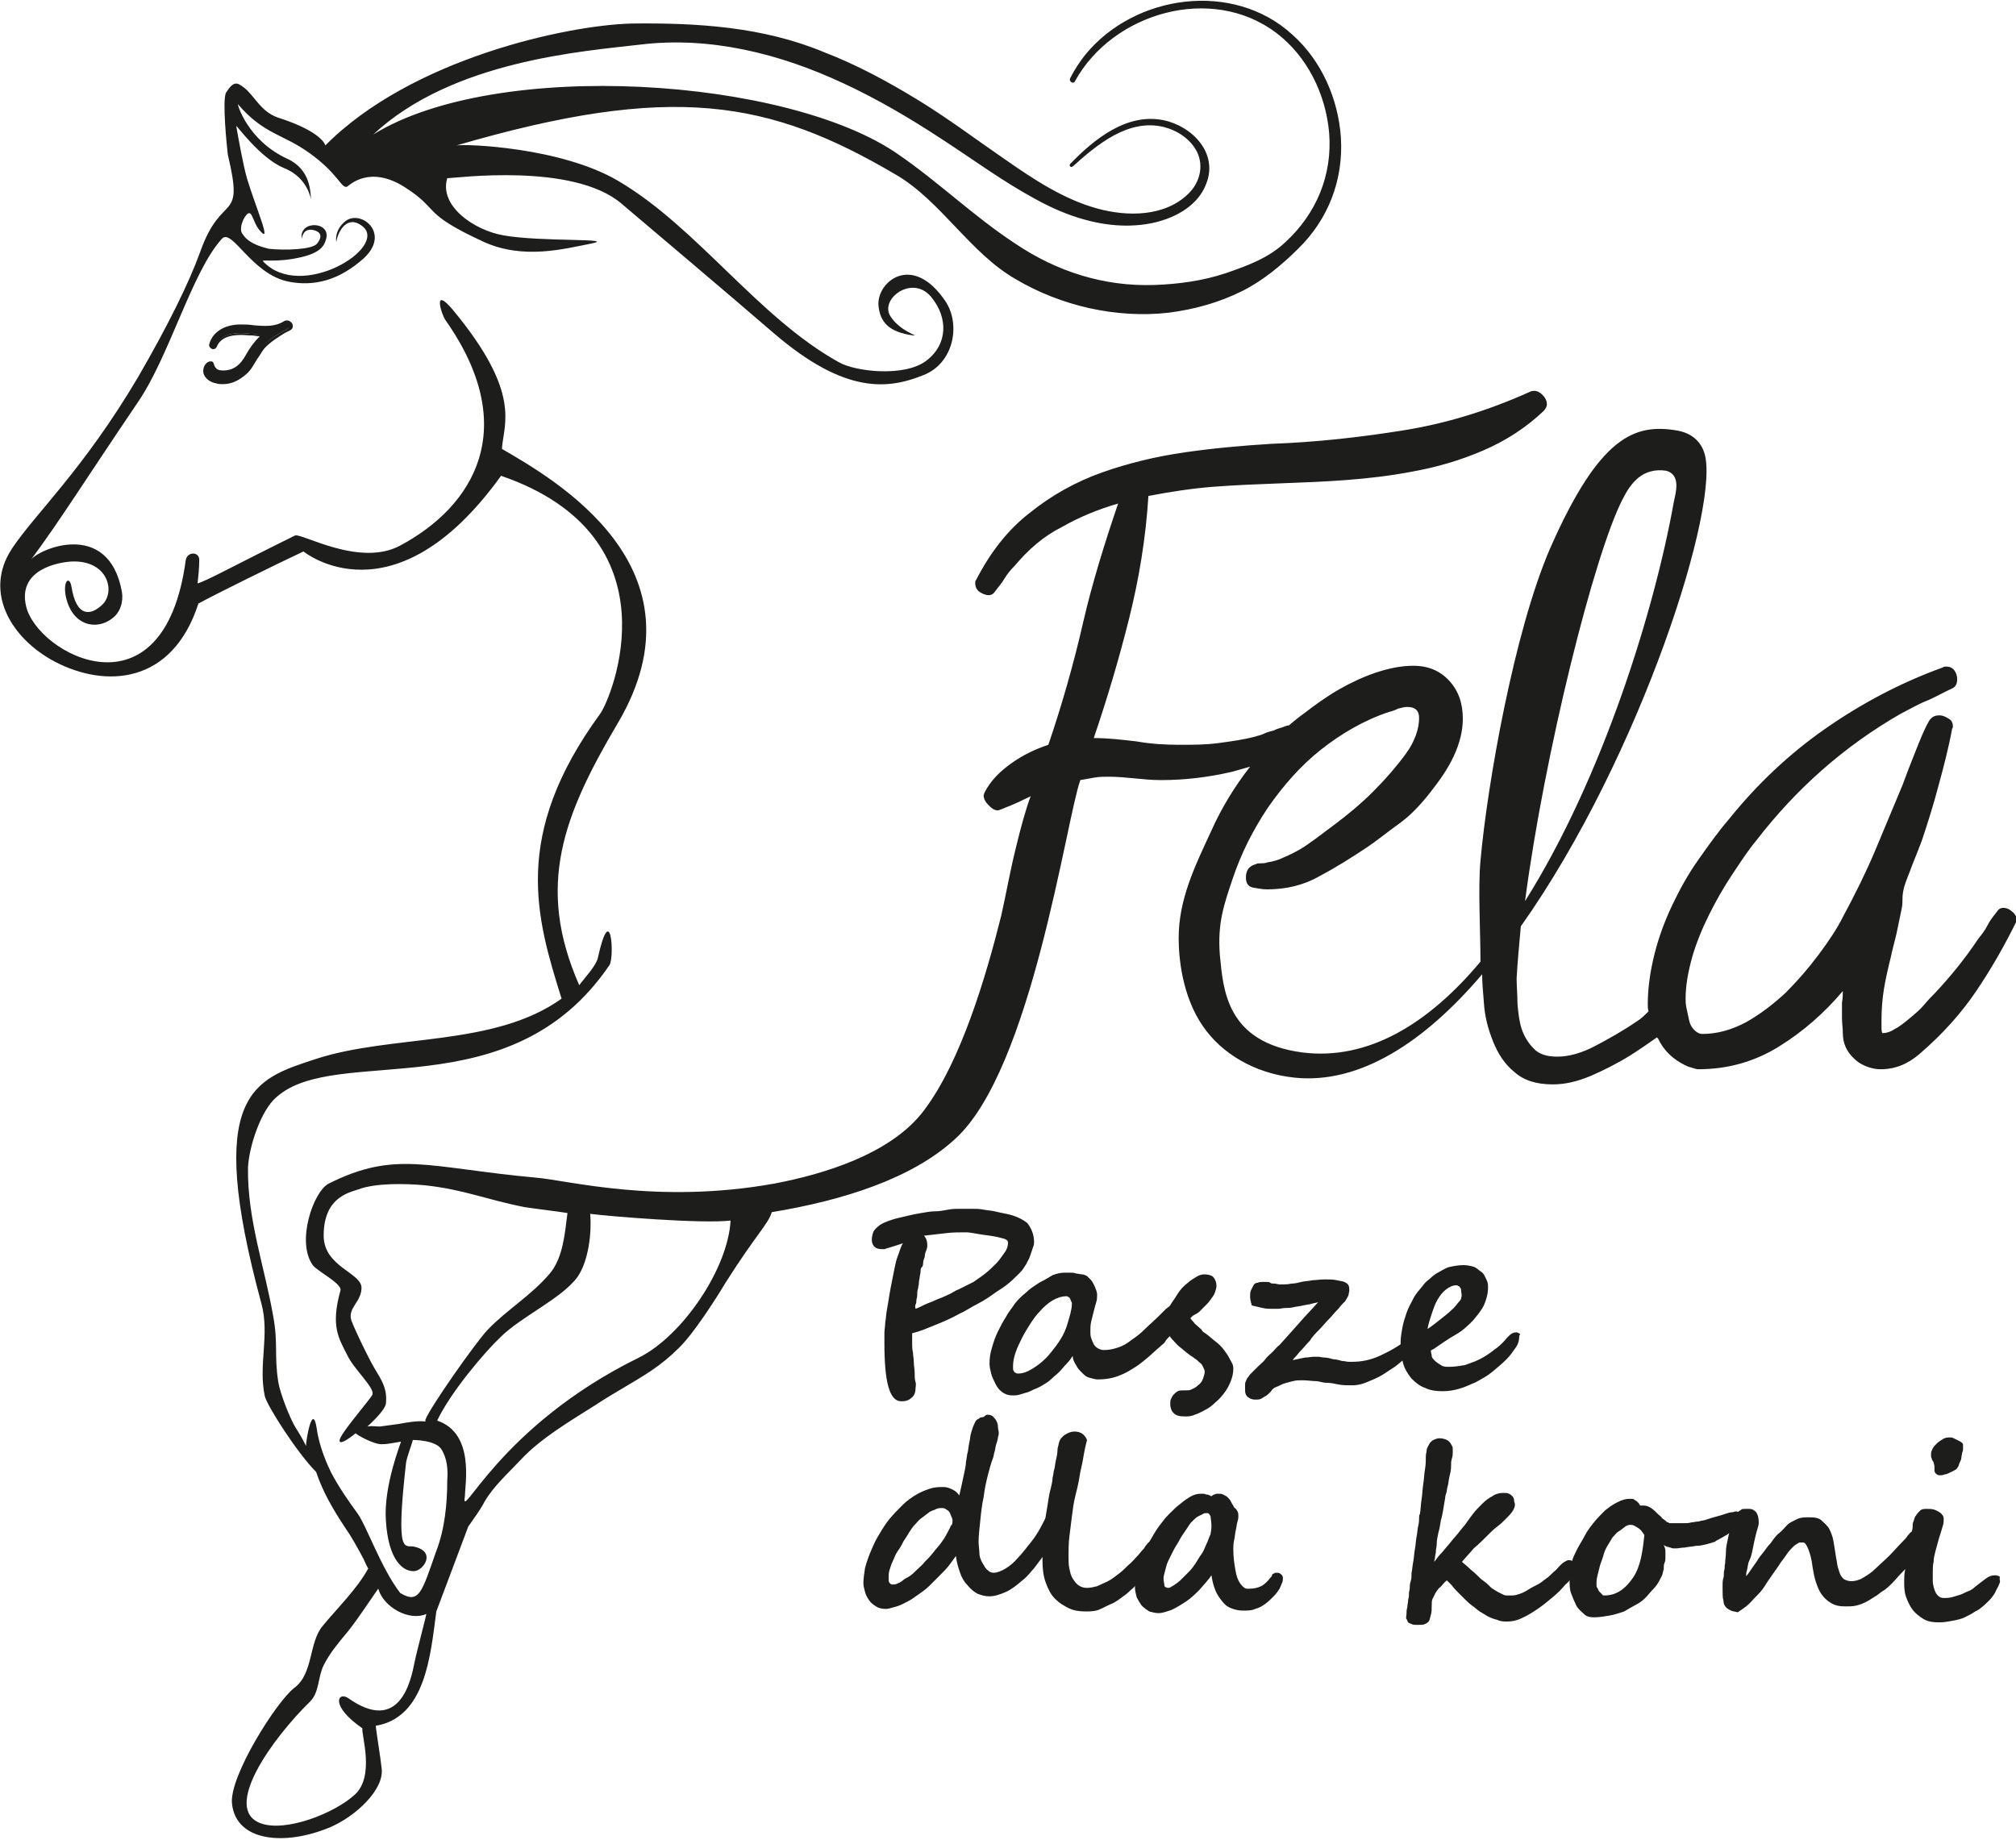 <?xml version="1.0" encoding="UTF-8"?> <svg xmlns="http://www.w3.org/2000/svg" xmlns:xlink="http://www.w3.org/1999/xlink" version="1.1" id="Warstwa_1" x="0px" y="0px" viewBox="0 0 239.8 218.9" style="enable-background:new 0 0 239.8 218.9;" xml:space="preserve"> <style type="text/css"> .st0{fill:#1D1D1B;} </style> <g> <g> <path class="st0" d="M239.4,108.5c-0.3-0.3-0.7-0.5-1.1-0.5c-0.4,0-0.6,0.2-0.8,0.5c-0.4,0.5-0.8,1-1.1,1.6 c-0.3,0.6-0.7,1.1-1.1,1.6c-1.6,2.4-3.4,4.6-5.2,6.5c-0.3,0.3-0.7,0.7-1.2,1.3s-1.1,1.1-1.7,1.6c-0.6,0.5-1.2,1-1.8,1.3 c-0.6,0.4-1.1,0.5-1.5,0.5c-0.1-0.2-0.1-0.5-0.1-0.7v-0.8c0-1.3,0.1-2.6,0.3-3.8s0.5-2.5,0.8-3.7c0.2-1,0.5-2,0.7-2.9 c0.2-1,0.4-1.9,0.6-2.9c0.1-0.4,0.1-0.9,0.1-1.3s0.1-0.9,0.2-1.3c0.2-0.7,0.6-1.6,1-2.7c0.4-1,0.8-2,1.1-2.8 c0.7-2.1,1.4-4.3,2-6.6c0.6-2.2,1.2-4.5,1.6-6.7l0.1-0.2c0-0.4-0.1-0.8-0.5-1c-0.3-0.2-0.7-0.4-1.1-0.4c-0.6,0-0.9,0.2-1.2,0.6 c-0.6,1-1.1,2.3-1.7,3.8c-0.6,1.5-1.1,2.8-1.5,3.9c-1.1,2.6-2.2,5.3-3.3,7.9c-1.1,2.6-2.4,5.2-3.8,7.8c-0.7,1.4-1.7,2.9-2.9,4.5 c-1.2,1.6-2.5,3.1-3.9,4.5c-1.5,1.4-3.1,2.6-4.7,3.5c-1.7,0.9-3.4,1.4-5.2,1.4c-0.4,0-0.7-0.2-1-0.5s-0.5-0.7-0.6-1.2 c-0.1-0.5-0.2-0.9-0.3-1.4s-0.1-0.8-0.1-1.1c0-1.6,0.3-3.2,0.8-5c0.5-1.7,1.2-3.4,2-5s1.7-3.2,2.7-4.7c1-1.5,1.9-2.9,2.9-4.1 c4.7-6.1,10.4-11.2,17.2-15.1c1-0.5,2-1.1,3-1.5s2-1,3.1-1.5c0.4-0.2,0.6-0.5,0.6-1.1c0-0.4-0.1-0.7-0.3-1c-0.2-0.3-0.5-0.5-1-0.5 c-0.2,0-0.3,0-0.4,0.1c-5,1.8-9.7,4.3-14,7.3c-4.3,3-8.1,6.6-11.4,10.7c-1.3,1.5-2.5,3.2-3.7,4.9c-1.2,1.7-2.2,3.5-3.1,5.4 s-1.6,3.8-2.1,5.8s-0.8,4-0.8,6c0,0.3,0,0.5,0.1,0.8c-0.5,0.5-0.9,0.9-1.4,1.2c-1.6,1.1-3.2,2-4.9,2.9c-1.7,0.9-3.2,1.3-4.6,1.3 c-1.2,0-2.2-0.3-2.8-1c-0.6-0.6-1.1-1.4-1.4-2.3c-0.3-0.9-0.4-1.9-0.5-3c0-1.1-0.1-2.1-0.1-3c0.1-1.9,0.3-4,0.5-6.2 c14.3-20.2,23.9-50.5,21.8-56.4c0,0,0,0,0,0c-0.4-1.2-1.4-2.3-3.3-2.6c-4.9-0.8-9.1,0.6-15,14c-4.3,9.9-7.5,28.2-8.3,37.2 c-0.3,3.2,0,8.5,0,12c-6.1,7.3-13.3,11.8-21.2,10.8c-9-1.2-9.4-7.4-9.8-11.6c-0.3-3.8,0.5-6,1.5-9c1-3,2.4-5.8,4.2-8.5 c1.8-2.6,3.9-5,6.3-6.9s5.1-3.5,8.1-4.5c0.4-0.1,0.7-0.2,1.1-0.4c0.4-0.1,0.7-0.2,1.1-0.2c0.9,0,1.4,0.4,1.4,1.3 c0,1.3-0.5,2.8-1.6,4.3s-2.4,3-3.9,4.5s-3.1,2.8-4.7,4c-1.6,1.2-2.9,2.2-3.9,2.8c-0.7,0.4-1.3,0.7-2,1c-0.6,0.3-1.3,0.5-2,0.6 c-0.2,0.1-0.5,0.1-0.7,0.1s-0.5,0-0.6,0.1c-0.8,0.2-1.2,0.7-1.2,1.6c0,0.7,0.3,1.1,0.9,1.2c0.6,0.1,1.1,0.2,1.6,0.2 c2.3,0,4.4-0.5,6.3-1.6c1.9-1,3.8-2.2,5.6-3.4c1.2-0.8,2.4-1.8,3.8-2.8s2.6-2.3,3.7-3.7s2.1-2.8,2.8-4.3c0.7-1.5,1.1-3,1.1-4.5 c0-1.8-0.5-3.3-1.6-4.5s-2.5-1.8-4.3-1.8c-1.4,0-2.9,0.3-4.4,0.8s-3,1.2-4.4,2c-1.4,0.8-2.8,1.8-4.1,2.8c-0.7,0.5-1.3,1-1.9,1.5 c0,0-0.1,0-0.1,0c-0.1,0-0.3,0.1-0.6,0.2c-0.3,0.1-0.7,0.2-1.1,0.4c-0.4,0.1-0.8,0.2-1.2,0.4s-0.7,0.2-0.9,0.3 c-1.5,0.4-3,0.6-4.5,0.8s-3,0.2-4.6,0.2c-1.7,0-3.4-0.1-5.1-0.4c-1.7-0.2-3.4-0.4-5.1-0.4c1.6-4.7,3-9.4,4.2-14.2 c1.2-4.8,2-9.7,2.3-14.6c2.6-0.5,5.2-0.9,7.8-1.1c2.6-0.2,5.3-0.3,7.9-0.4c2.7-0.1,5.3-0.2,7.9-0.4c2.6-0.2,5.2-0.5,7.8-1 c2.8-0.5,5.6-1.3,8.4-2.5c2.8-1.2,5.2-2.8,7.2-4.7c0.2-0.2,0.4-0.5,0.4-0.8s-0.1-0.7-0.5-1.1c-0.3-0.3-0.6-0.5-1-0.5 c-0.2,0-0.3,0-0.5,0.1c-5.1,2.3-10.1,3.8-15.1,4.6s-10.2,1.4-15.7,1.6c-3.3,0.2-6.7,0.5-10.2,1c-3.5,0.5-6.8,1.3-9.9,2.4 c-3.1,1.1-6,2.7-8.6,4.8c-2.6,2-4.7,4.7-6.4,8c-0.1,0.1-0.1,0.2-0.1,0.4c0,0.4,0.2,0.8,0.5,1c0.3,0.2,0.7,0.4,1.1,0.4 s0.6-0.2,0.8-0.5c0.4-0.5,0.8-1,1.1-1.5c0.3-0.5,0.7-1,1.2-1.5c1.6-1.9,3.4-3.5,5.6-4.6c2.1-1.2,4.3-2.1,6.7-2.8 c-1.6,4.7-3.1,9.5-4.2,14.3c-1.1,4.8-2.5,9.7-4.1,14.4c-1.5,0.5-3,1.2-4.4,2.2c-1.4,1-2.5,2.1-3.2,3.5l-0.1,0.3 c0,0.4,0.2,0.8,0.6,1.2s0.7,0.6,1.1,0.6c0.1,0,0.3-0.1,0.6-0.2c0.4-0.2,0.8-0.3,1.2-0.5c0.5-0.2,0.9-0.4,1.3-0.6 c0.4-0.2,0.7-0.3,0.8-0.4c-0.6,1.6-1.2,3.8-1.8,6.3l0,0l0,0c-0.6,2.4-1.1,5.2-1.7,7.9c-1.8,7.2-4.8,17.4-9.2,23.2 c-3.9,5.2-12,7.6-17.8,8.7c-13.9,2.5-24.6-0.4-28.3-0.7c-13-1.2-16.7-3.3-24.7,0.7c-1.8,0.9-3.9,6.9-1.9,9.7 c0.5,0.7,3.5,2.2,3.3,3c-1.2,4.3-0.2,5.7,0.8,7.7c0.8,1.7,3.3,3.9,3,4.7c-0.2,0.5-3.8,4.6-3.9,5.4c-0.1,0.6,0.8,0.1,1.9-0.8 c0,0.1,2.2,1.4,3.2,1.3c0.7,0,1.5-0.2,2.2-0.3c0,0.1-2.1,5.3-1.8,9.4c0.3,4.8,2.1,6.1,3.4,6c1.1-0.1,2.6-2.3,0-2.9 c-1.1-0.3-2.3,1.5-1-10c0.1-0.7,0.8-2.5,0.8-2.7c0.1,0,2.7,0,3.4,1.1c0.7,1.1,0.8,2.5,0.7,3.7c0,2.8-0.3,5.8-1.3,8.4 c-1.7,4.8-2,6.4-4.3,5c-2.3-3-4-8-5.1-9.5c-1.1-1.5-2.2-3.1-3.1-4.8c-0.4-0.8-1.4-3-1.7-5.1c-0.5-3.5-1.3,1.2-1.3,1.9 c-0.5-1-1-1.8-1.2-2.1c-0.7-1.1-1.9-4.2-2.1-5.5c-0.5-3.2,0-4.6-0.6-7.8c-1-5.8-3.1-11.6-3-17.7c0.1-2.4,1.5-6.8,3.4-8.4 c7.2-6.4,27.8,1.7,39.6-15.7c0.6-0.9,0.2-8-1.4-0.8c-0.2,0.9-1.7,2.5-2.2,3.2c-5.2-11.8-1.9-20.2,4.6-31.2 c10.9-18.5-7.6-29-13.8-32.6c0.2-3,2.4-6.6-5.8-16.5c-2.5-3-1.4,0.5-0.9,1.2c9,12.8,3.4,22.1-5.4,26.8c-4.8,2.6-11.7-1.5-12.5-1.2 c-7.3,3.6-10.5,5.4-11.6,5.7c0.1-0.9,0.2-1.8,0.2-2.8c0-1-1.4-1-1.6,0C19.5,86,4.4,77.8,3.1,72.1c-1-4.3,3.7-5.2,5.4-5.3 c4.4-0.2,5.3,3.7,3.6,5.2c-1.3,1.2-3,1.5-3.6-2.2c-0.2-1.3-1-0.8-0.7,1c0.7,3.7,3.7,4.2,5.5,2.8c1-0.7,1.4-2,1.2-3.2 c-1.6-8.8-10.2-5-10.9-3.7c3.7-5,6.4-9.4,12.9-19c3.7-5.5,6.4-15.5,9.9-19.3c1.2-1.3,3.5,4.2,7.9,5.1c3,0.6,6-0.1,9-2.8 c3.2-3-0.4-5.8-2.2-4.4c-1.4,1.1-1.1,2.5-1.1,2.5c0.2-1.3,1.3-3.3,3.1-1.9c3.2,2.5-7.3,9-11.8,4.2c-0.3-0.3,1.5,0.2,4.5-0.5 c2.2-0.5,2.7-1.3,2.9-1.9c1-2.4-3.2-2.6-2.8-0.3c0,0,0.1-1.4,1.5-1c1,0.3,0.8,1,0.3,1.6c-0.6,0.7-3.8,0.8-5.7,0.6 C29.4,29,29,28,28.9,27.9c-0.6-0.6,0.1-2.2,0.6-2.5s0.6,1,1.3,1.9c1.7,2.1-0.3-2.4-1.4-6c-0.5-1.7-1.1-5.2-1.3-6.3 c0-0.2,2.8,3.8,5.7,5c3,1.2,3.2,4,3.2,3.7c-0.1-0.8,0-3.5-2.8-4.8c-4.8-2.2-6-6.6-5.9-6.5c3.1,3.6,5.3,3.5,8.5,5.8 c3.5,2.5,3.8,4.3,4.5,4c0.3-0.2,2.7-2.6,6.9,0.1s1.8,3,9.4,6.5c4.7,2.1,9.5,0.8,12.6,0.2c3.6-0.7-5.9-0.2-10.3-1 c-3.5-0.6-7.7-3.5-6.7-6.8c0.9,0,14.9-1.9,20.7,3c4.6,3.9,12.3,10.4,18.1,15.4c8.6,7.4,13.7,6.7,17.9,5c3.5-1.4,4.4-5.9,2.6-8.7 c-4-6-8.3-2.3-8,0.5c0.2,1.9,1.2,3.1,4.1,3.5c0.9,0.1-1.5-0.4-2.7-2.3c-1.3-2.1,2.8-5.1,5-2.1c1.8,2.3,1.9,5.4-0.7,7.4 s-8.5,1.3-10.4,0.2c-9.6-5.3-16.9-16.1-26.3-21.6c-6.8-4-18.2-4.4-19.2-4.2c25.7-7.5,37.2-5.4,52.3,3.5c5.3,3.1,8.8,9.3,14.2,12.4 c5.4,3.2,12,4.7,18.2,4c3.1-0.4,6-1.2,8.8-2.6c2.4-1.2,4.7-3.1,6.6-5c3.6-3.5,5.4-8.2,5.1-13.2c-0.3-4.6-2.3-9.2-5.8-12.3 c-7-6.4-18.7-4.8-24.6,2.4c-0.7,0.9-1.3,1.8-1.8,2.8c-0.2,0.4,0.4,0.8,0.6,0.3c4.5-8.1,16.2-11.5,23.9-5.7 c3.7,2.8,5.9,7.3,6.3,11.9c0.4,5-1.5,9.6-5.2,13c-2,1.9-4.5,2.8-7.1,3.7c-2.7,0.9-5.6,1.3-8.5,1.4c-6,0.2-11.6-1.6-16.5-4.9 c-4.9-3.2-9.1-7.3-13.9-10.6C93.8,9.2,59.1,6.9,44.4,16c9.4-8.8,25-9.9,31.8-10.7c8.3-1,16.6,1.1,24.1,4.6c4.1,1.9,8,4.2,11.8,6.7 c3.7,2.4,7.2,5,11.1,7.1c3.6,2,7.8,3.4,11.9,3.1c3.3-0.2,7.2-1.7,8.4-5c1.4-3.6-1.7-6.8-5.1-7.5c-4.4-0.9-8.3,2.3-11.1,5.2 c-0.2,0.2,0.1,0.5,0.3,0.3c2.9-2.6,6.6-5.7,10.8-4.7c1.6,0.4,3.2,1.4,4,3c0.8,1.7,0.3,3.6-1,4.9c-2.8,2.8-7.3,2.8-10.9,1.8 c-4-1.1-7.6-3.5-10.9-5.8c-3.5-2.4-6.8-4.9-10.4-7.1c-3.6-2.2-7.3-4.2-11.2-5.7c-7.2-3-15-3.5-22.9-3.4C67.4,3,48.9,7,38.7,17.3 c0,0-0.3-1.6-5.6-3.3c-2.1-0.7-2.8-2.6-4.1-3.6c-0.8-0.6-1.2-0.8-2.1,0.6c-0.5,0.8,0.1,6.6,0.2,7.4c2,8.4-0.7,4.2-3.3,11.6 c-1.3,3.6-3.8,8.7-7.4,14.9C9.9,55.9,4.1,61.2,1.4,65.3c-3.4,5.2,0,10.7,5.1,13.4c6.1,3.2,14,2.7,17.1-6.9 c2.2-1.2,9.3-4.7,12.5-6.2c0,0,10.7,8.8,23.5-9c21.2,7.3,13.1,26.5,11.8,28.3c-10.6,14.5-7.6,24.3-4.6,33.9 c-8.1,5.8-20.2,4.2-29.3,7.2c-7.3,2.4-13.2,4-6.4,29.1c1,3.7-0.4,7.3,0.4,11c0.3,1.2,3.9,6.8,6.1,9c0.8,2.4,2.1,4.6,3.5,6.7 c0.7,1,1.3,2.1,1.9,3.2c0.3,0.5,0.5,1.1,0.8,1.6c-1.4,2.5-3.5,4.5-5.4,6.8c-1.7,2-1.1,5.7-3.4,7.4c-2.1,1.6-7.8,10.6-7.4,13.8 c0.5,4.5,6.3,5,11.6,2.8c3.1-1.3,6.5-4.5,6.2-7c-0.1-1.1-0.7-4.7-0.7-5.1c5.9-1,6.5-8.3,7.2-13.6c0,0,3.8-10.1,3.8-10.1 c0.7-1,1.5-2.1,1.9-2.9c1.1-1.9,2.8-3.4,4.3-5c2.4-2.6,6-4.7,9-6.6c2.1-1.4,4.4-2.6,6.5-4c1.2-0.8,2.3-1.7,3.3-2.7 c1.7-1.6,4.4-5.8,5.6-7.8c3.6-5.7,5.1-7,5.5-8.4c8.5-1.4,16.7-4,21.8-8.7c9.1-8.2,13.2-37.9,14.9-42.7c0.6-0.1,1.1-0.2,1.7-0.3 c0.6-0.1,1.1-0.1,1.7-0.1c1,0,2.1,0.1,3.1,0.2s2,0.2,3.1,0.2c2.7,0,5.5-0.3,8.5-1c0.7-0.2,1.4-0.4,2.1-0.6 c-1.8,2.3-3.4,4.9-4.6,7.6c-2,4.3-3.9,8.2-3.9,12.8c0,2.3,0.4,6.9,2.9,10.5c2.2,3.2,6.1,5.6,10.9,6.1c7.8,0.8,15.5-4.3,22.3-12.3 c0,1,0.1,2.1,0.2,3.3c0.1,1.7,0.5,3.2,1.1,4.7s1.4,2.7,2.5,3.6c1.1,1,2.6,1.5,4.6,1.5c1.4,0,2.8-0.3,4.5-1 c1.6-0.7,3.2-1.5,4.8-2.5c1.1-0.7,2.1-1.4,3.1-2.1c0,0,0,0.1,0.1,0.1c0.7,1.5,1.8,2.5,3.2,3.2c0.2,0.1,0.4,0.2,0.8,0.3 c0.3,0.1,0.6,0.2,0.8,0.2c3.5,0,6.7-0.9,9.6-2.7s5.4-4,7.6-6.6c0,0.4,0,0.8-0.1,1.4c0,0.6,0,1.2,0,1.8s0.1,1.2,0.1,1.8 c0,0.5,0.1,1,0.2,1.3c0.3,0.9,0.9,1.6,1.7,2.2c0.8,0.5,1.7,0.8,2.6,0.8c1.7,0,3.2-0.6,4.6-1.8c2.8-2.4,5-4.9,6.7-7.4 c1.7-2.5,3.4-5.4,5-8.7C239.8,109.1,239.7,108.7,239.4,108.5L239.4,108.5z M47.4,169.4c-0.7,0.1-1.5,0.2-2.2,0.3 c-0.5,0-1-0.1-1.5,0c1.1-1,2.1-2.1,2.2-2.7c0.2-1.8-0.5-2.8-1.4-4.3c-0.8-1.4-2.2-4.3-2.7-5.6c-0.5-1.5,1.2-2.2,1.2-3.9 c0-1.8-4.5-2.5-4.5-6.2c0-4.5,2.9-5.1,4.1-5.5c2.1-0.8,5.7-0.7,7.9-0.5c4.7,0.5,7.3,1.7,11.9,2.6c1.3,0.2,3.8,0.5,5.1,0.7 c-0.3,2.3-0.5,5.3-2.1,7.2c-2.2,2.6-5.1,4.3-7.4,6.7c-1.5,1.6-6.9,9.3-7.4,10.7c0,0.1,0,0.1,0,0.2C49.6,169,48.5,169.2,47.4,169.4 L47.4,169.4z M41.4,202c-1.2-0.8-2.2,0.9,1.7,3.6c-0.1,0.9,1.5,5.7-0.9,7.9S34,218,31,216.9c-4.6-1.7,1.3-10,5.9-14.5 c1.1-1.1,0.9-2.9,1.6-4.3c0.7-1.4,1.7-2.6,2.7-3.8c1.2-1.4,3.8-5.4,3.8-5.3c0.6,2.2,3.7,3.9,5.7,3c0.1-0.1-1.1,4.3-1.4,5.8 C48.9,199.8,47.6,206.4,41.4,202L41.4,202z M76,161.5c-16.7,8.2-21.3,19.9-20.7,16.5c0-1.4,1.2-7.5-3.3-9c1.6-3.4,5.7-8.2,7.5-9.9 c2.5-2.5,7.3-4.6,9.2-7.2c1.3-1.9,1.7-5.2,1.5-7.5c2.3,0.3,13.3,1.2,16.7,0.8C86.6,150.9,81.2,158.9,76,161.5L76,161.5z M193,59.4 c1-2,2.4-3.8,5.2-3.4c1.8,0.5,1.1,2.7,0.9,3.7c-2.3,12.9-8.5,32.9-17.7,47.5C183.7,89.7,189.6,66,193,59.4L193,59.4z"></path> <g> <path class="st0" d="M29.5,42.5c-0.5,0.9-1.1,1.6-2.2,1.8c-0.4,0.1-1,0.1-1.4,0c-0.4-0.2-0.6-0.6-0.8-1c0-0.1-0.1-0.1-0.2-0.1 c-0.4,0.1-0.6,0.7-0.5,1.1c0.1,0.6,0.8,0.9,1.3,1c1.1,0.3,2.4-0.2,3.3-0.9c1-0.8,1.3-2,2.1-3c0.7-0.9,1.7-1.5,2.6-2 c0.2-0.1,0.4-0.2,0.5-0.3c0.4-0.3,0-1-0.4-0.7c-1.6,1.1-3.6,0.4-5.3,0.5c-1.4,0-3,0.7-3.4,2.2c-0.1,0.3,0.4,0.4,0.5,0.1 c0.6-1.6,2.7-1.7,4.1-1.5c0.6,0.1,1.3,0.1,1.9,0.2c-0.1,0.1-0.2,0.2-0.4,0.3C30.5,40.8,30,41.6,29.5,42.5L29.5,42.5z"></path> <path class="st0" d="M26.5,45.7c-0.3,0-0.5,0-0.8-0.1c-0.6-0.1-1.3-0.5-1.5-1.2c-0.1-0.5,0.1-1.2,0.7-1.4c0.1,0,0.2,0,0.3,0 c0.1,0,0.2,0.2,0.2,0.2c0.1,0.4,0.3,0.7,0.6,0.8c0.3,0.1,0.8,0.1,1.2,0c1-0.2,1.6-1,2-1.7l0,0c0.5-0.9,1-1.6,1.7-2.3 c-0.4,0-0.7-0.1-1-0.1l-0.2,0c-2.2-0.2-3.4,0.2-3.9,1.3c-0.1,0.3-0.4,0.4-0.6,0.3c-0.2-0.1-0.4-0.3-0.3-0.6 c0.4-1.4,1.8-2.3,3.7-2.3c0.5,0,1.1,0,1.6,0.1c1.3,0.1,2.5,0.2,3.6-0.5c0.4-0.2,0.7,0,0.9,0.2c0.2,0.3,0.2,0.7-0.2,0.9 c-0.2,0.1-0.4,0.2-0.6,0.3c-0.8,0.5-1.8,1.1-2.5,1.9c-0.3,0.4-0.5,0.8-0.8,1.2c-0.4,0.6-0.7,1.3-1.3,1.8 C28.4,45.3,27.5,45.7,26.5,45.7L26.5,45.7z M25,43.5c-0.2,0.2-0.3,0.5-0.2,0.8c0.1,0.4,0.6,0.8,1.1,0.9c1,0.2,2.2-0.1,3-0.8 c0.5-0.5,0.9-1,1.2-1.7c0.3-0.4,0.5-0.9,0.9-1.3c0.8-0.9,1.8-1.5,2.7-2c0.2-0.1,0.4-0.2,0.5-0.3c0.1-0.1,0.1-0.2,0-0.2 c0-0.1-0.1-0.1-0.2,0c-1.2,0.8-2.5,0.7-3.9,0.6c-0.5,0-1-0.1-1.5-0.1c-0.6,0-2.7,0.2-3.2,2c0.5-1.4,2-2,4.4-1.7l0.2,0 c0.5,0.1,1.1,0.1,1.7,0.1h0.7l-0.7,0.5c-0.1,0.1-0.2,0.1-0.3,0.2c-0.7,0.6-1.2,1.4-1.7,2.3l0,0c-0.5,0.8-1.1,1.7-2.4,2 c-0.3,0-0.9,0.2-1.5,0C25.4,44.3,25.1,44,25,43.5L25,43.5z"></path> </g> </g> <path class="st0" d="M123,147.7c0,0.2,0,0.4-0.1,0.6c-0.1,0.3-0.2,0.6-0.3,0.9c-0.1,0.3-0.2,0.6-0.4,0.9c-0.1,0.3-0.3,0.5-0.4,0.7 c-0.3,0.5-0.8,0.9-1.3,1.4s-1.2,1-2,1.5c-0.7,0.5-1.4,1-2.2,1.4s-1.5,0.9-2.2,1.2c-0.9,0.5-1.8,0.9-2.8,1.3s-1.9,0.8-2.8,1v0.7 c0,0.1,0,0.3,0,0.6c0,0.3,0,0.6,0.1,1c0,0.4,0.1,0.7,0.1,1.2c0,0.4,0.1,0.8,0.1,1.2s0,0.8,0.1,1.1s0,0.6,0,0.8 c0,0.5-0.2,0.9-0.5,1.1c-0.3,0.3-0.7,0.4-1.2,0.4c-1.4,0-2-2.3-2-6.9c0-0.4,0-0.8,0-1.2c0-0.4,0.1-0.9,0.1-1.3 c0.1-0.5,0.1-1,0.2-1.5s0.2-1.2,0.3-1.8c0.1-0.6,0.2-1.1,0.3-1.6c0.1-0.5,0.2-1,0.3-1.5c0.1-0.5,0.2-1,0.4-1.5 c0.2-0.5,0.3-1,0.6-1.5c-0.3,0.1-0.6,0.2-0.9,0.3s-0.7,0.2-1,0.3c-0.1,0-0.2,0.1-0.3,0.1c-0.1,0-0.2,0-0.3,0 c-0.4,0-0.7-0.1-0.9-0.3s-0.3-0.5-0.3-0.8c0-0.4,0.1-0.7,0.2-1c0.2-0.3,0.4-0.5,0.8-0.8c0.3-0.2,0.8-0.4,1.4-0.6s1.2-0.3,2-0.5 c0.4-0.1,0.9-0.2,1.5-0.3s1.1-0.2,1.6-0.2s1.1-0.1,1.6-0.2s1-0.1,1.4-0.1c0.5,0,1,0,1.4,0c0.5,0,0.9,0,1.4,0.1s0.9,0.1,1.3,0.2 c0.4,0.1,0.9,0.2,1.4,0.3c1,0.2,1.9,0.6,2.5,1.1C122.6,146,123,146.8,123,147.7L123,147.7z M114.9,146.6c-0.8,0-1.6,0-2.4,0.1 c-0.9,0.1-1.8,0.2-2.6,0.3c0.3,0.3,0.4,0.7,0.4,1.2c0,0.1,0,0.2-0.1,0.5c-0.1,0.2-0.2,0.5-0.2,0.8c-0.1,0.3-0.2,0.5-0.2,0.8 s-0.1,0.4-0.2,0.5c-0.1,0.1-0.1,0.3-0.1,0.5s-0.1,0.4-0.1,0.6c0,0.2-0.1,0.4-0.1,0.7s-0.1,0.5-0.1,0.7c-0.1,0.3-0.1,0.5-0.1,0.8 s-0.1,0.4-0.1,0.6s0,0.3-0.1,0.5s0,0.3,0,0.5c0.3-0.1,0.7-0.3,1.1-0.5c0.4-0.2,0.8-0.3,1.2-0.5c0.4-0.2,0.8-0.3,1.2-0.5 s0.7-0.3,1-0.5c0.2-0.1,0.3-0.2,0.6-0.3c0.2-0.1,0.4-0.2,0.6-0.3c0.2-0.1,0.4-0.2,0.6-0.3c0.2-0.1,0.4-0.2,0.6-0.3 c0.4-0.3,0.9-0.6,1.4-1c0.5-0.4,0.9-0.8,1.3-1.2c0.4-0.4,0.7-0.9,1-1.3c0.3-0.4,0.4-0.8,0.4-1.2c0-0.2-0.2-0.4-0.7-0.5 c-0.7-0.2-1.4-0.3-2.2-0.4S115.5,146.6,114.9,146.6L114.9,146.6z"></path> <path class="st0" d="M140.3,156.6c0,0.1,0,0.2-0.1,0.4s-0.1,0.3-0.2,0.5c-0.1,0.2-0.1,0.3-0.2,0.5c-0.1,0.2-0.2,0.3-0.2,0.4 c-0.1,0.1-0.1,0.2-0.2,0.3c-0.1,0.1-0.2,0.2-0.4,0.4s-0.3,0.3-0.4,0.5s-0.3,0.3-0.5,0.5c-0.6,0.5-1.1,1-1.7,1.5s-1.1,0.9-1.8,1.3 c-0.6,0.4-1.3,0.7-1.9,0.9s-1.4,0.3-2.1,0.3c-0.3,0-0.6-0.1-1-0.2s-0.6-0.3-0.9-0.6s-0.5-0.5-0.7-0.9c-0.2-0.3-0.4-0.7-0.4-1.1 c-0.2,0.3-0.4,0.6-0.7,0.9c-0.3,0.3-0.6,0.7-0.9,1c-0.3,0.3-0.7,0.6-1,0.9c-0.3,0.3-0.7,0.5-1,0.7c-0.2,0.1-0.5,0.3-0.8,0.4 s-0.6,0.3-0.9,0.4s-0.7,0.2-1,0.3s-0.6,0.1-0.9,0.1c-0.4,0-0.8-0.1-1.2-0.4s-0.6-0.6-0.8-1c-0.2-0.4-0.4-0.8-0.5-1.2 c-0.1-0.4-0.2-0.8-0.2-1.2c0-0.6,0.1-1.3,0.3-1.9c0.2-0.7,0.4-1.3,0.7-1.9s0.6-1.2,1-1.8c0.3-0.6,0.7-1,1-1.5 c0.4-0.5,0.8-0.9,1.3-1.3c0.5-0.5,1-0.8,1.6-1.2c0.6-0.3,1.1-0.6,1.6-0.9c0.5-0.2,1-0.3,1.4-0.3c0.2,0,0.5,0,0.7,0 c0.2,0,0.5,0,0.7,0.1c0.2,0,0.5,0.1,0.7,0.1s0.4,0.1,0.6,0.2c0.1,0.1,0.2,0.2,0.4,0.4s0.3,0.4,0.4,0.6c0.1,0.2,0.2,0.4,0.3,0.7 s0.1,0.4,0.1,0.5c0,0.3,0,0.6-0.1,0.9s-0.2,0.7-0.3,1.1s-0.2,0.8-0.3,1.2c-0.1,0.4-0.1,0.8-0.1,1.2c0,0.3,0,0.5,0.1,0.8 c0.1,0.3,0.2,0.5,0.3,0.7s0.3,0.4,0.5,0.5s0.4,0.2,0.7,0.2c0.6,0,1.1-0.1,1.7-0.3s1.1-0.5,1.6-0.9c0.6-0.4,1.1-0.8,1.6-1.3 s1.1-1,1.7-1.6c0,0,0.1-0.1,0.2-0.2c0.1-0.1,0.3-0.3,0.5-0.5c0.2-0.2,0.4-0.3,0.6-0.5c0.2-0.1,0.4-0.2,0.5-0.2 c0.3,0,0.4,0.1,0.5,0.2S140.3,156.2,140.3,156.6L140.3,156.6z M127.5,155.1c0-0.1,0-0.2-0.1-0.3c0-0.1-0.1-0.2-0.1-0.3 c-0.1-0.1-0.1-0.2-0.2-0.2s-0.1-0.1-0.2-0.1c-0.6,0-1.2,0.2-1.7,0.5s-1.1,0.8-1.6,1.4c-0.3,0.3-0.6,0.7-1,1.3 c-0.3,0.5-0.7,1.1-1,1.7c-0.3,0.6-0.6,1.2-0.8,1.8s-0.3,1.1-0.3,1.6c0,0.1,0,0.2,0,0.3c0,0.1,0,0.2,0.1,0.3c0,0.1,0.1,0.2,0.2,0.2 c0.1,0.1,0.2,0.1,0.3,0.1c0.4,0,0.8-0.1,1.2-0.3s0.9-0.5,1.4-0.9c0.5-0.4,0.9-0.8,1.3-1.3s0.8-1,1.1-1.5c0.4-0.6,0.7-1.3,0.9-2 S127.5,155.8,127.5,155.1L127.5,155.1z"></path> <path class="st0" d="M146.7,162.8c0,0.5-0.1,1-0.3,1.5c-0.2,0.5-0.4,0.9-0.7,1.3c-0.3,0.4-0.6,0.8-1.1,1.2 c-0.4,0.4-0.8,0.7-1.2,0.9c-0.4,0.2-0.9,0.5-1.3,0.6c-0.4,0.2-0.8,0.2-1.2,0.2c-0.6,0-1-0.1-1.3-0.4c-0.3-0.3-0.4-0.7-0.4-1.1 c0-0.2,0-0.4,0.1-0.6s0.2-0.4,0.3-0.5s0.3-0.3,0.5-0.4s0.4-0.1,0.7-0.1h0.3c0.2,0,0.4,0,0.6-0.1s0.5-0.2,0.8-0.5 c0.3-0.2,0.5-0.5,0.6-0.8s0.2-0.6,0.2-0.8c0-0.2-0.1-0.4-0.2-0.6c-0.1-0.2-0.2-0.4-0.4-0.5c-0.2-0.2-0.4-0.4-0.6-0.5 c-0.2-0.2-0.5-0.3-0.7-0.5c-0.3-0.2-0.6-0.5-1-0.8s-0.6-0.6-0.9-0.9c-0.3-0.3-0.5-0.6-0.6-1c-0.2-0.3-0.2-0.7-0.2-1.1 s0.1-0.8,0.2-1.2s0.3-0.9,0.6-1.3s0.5-0.8,0.8-1.2s0.6-0.7,1-1c0.3-0.3,0.7-0.5,1-0.7s0.7-0.3,0.9-0.3c0.5,0,0.9,0.1,1.1,0.3 c0.2,0.2,0.4,0.6,0.4,1.1c0,0.2-0.1,0.5-0.2,0.8s-0.3,0.5-0.5,0.8s-0.4,0.5-0.6,0.7c-0.2,0.2-0.5,0.5-0.7,0.7 c-0.2,0.2-0.4,0.3-0.6,0.4c-0.2,0.1-0.3,0.2-0.5,0.4c0.1,0.2,0.2,0.3,0.4,0.5c0.1,0.2,0.3,0.3,0.5,0.5c0.2,0.2,0.4,0.3,0.5,0.5 s0.4,0.3,0.5,0.4c0.4,0.3,0.7,0.6,1.1,0.9s0.7,0.6,1,1s0.5,0.7,0.7,1.1S146.7,162.3,146.7,162.8L146.7,162.8z"></path> <path class="st0" d="M168.2,160.4c0,0.1-0.1,0.3-0.4,0.5s-0.5,0.6-0.9,0.9c-0.4,0.3-0.8,0.7-1.3,1c-0.5,0.3-1,0.7-1.6,1 s-1.1,0.5-1.6,0.7s-1.1,0.3-1.5,0.3c-0.6,0-1.2,0-1.7-0.1s-0.9-0.2-1.4-0.2s-0.9-0.2-1.3-0.2s-1-0.1-1.6-0.1c-0.4,0-0.7,0-1.1,0.1 s-0.8,0.2-1.1,0.3c-0.3,0.1-0.6,0.3-0.9,0.4s-0.5,0.3-0.6,0.5c-0.1,0.1-0.2,0.2-0.3,0.3s-0.2,0.2-0.4,0.3s-0.3,0.2-0.5,0.3 c-0.2,0.1-0.4,0.1-0.7,0.1c-0.3,0-0.6-0.1-0.7-0.2c-0.2-0.1-0.3-0.2-0.4-0.4s-0.1-0.4-0.1-0.6c0-0.2,0-0.4,0-0.6 c0-0.1,0-0.2,0.1-0.4s0.1-0.3,0.2-0.4c0.1-0.1,0.2-0.3,0.3-0.4s0.2-0.2,0.3-0.3c0.2-0.2,0.5-0.5,0.7-0.7c0.3-0.3,0.6-0.5,0.8-0.8 s0.6-0.6,0.9-0.9s0.5-0.6,0.8-0.8c0.9-1,1.8-2,2.5-2.8s1.4-1.5,2.1-2.3c-0.2,0.1-0.5,0.1-0.8,0.2s-0.6,0.1-1,0.2s-0.7,0.1-1.1,0.2 s-0.7,0.1-1,0.1c-0.3,0-0.6,0.1-0.9,0.1s-0.4,0-0.6,0c-0.4,0-0.8,0-1.2-0.1c-0.4-0.1-0.9-0.2-1.3-0.3c-0.1-0.4-0.2-0.7-0.2-1 c0-0.3,0-0.6,0.1-0.8s0.2-0.4,0.3-0.6s0.3-0.3,0.5-0.3c0.2-0.1,0.4-0.1,0.6-0.1c0.2,0,0.4,0,0.5,0c0.1,0,0.3,0,0.4,0.1 s0.3,0.1,0.5,0.1c0.2,0,0.4,0.1,0.7,0.1c0.4,0,0.9,0,1.3-0.1c0.4,0,0.8-0.1,1.2-0.2c0.4-0.1,0.9-0.1,1.3-0.2c0.4,0,0.9-0.1,1.5-0.1 c0.6,0,1,0,1.4,0.1s0.7,0.1,0.9,0.2s0.4,0.2,0.5,0.4c0.1,0.2,0.1,0.4,0.1,0.6c0,0.2-0.1,0.4-0.1,0.6c-0.1,0.2-0.2,0.4-0.4,0.7 c0,0-0.1,0.1-0.3,0.3s-0.4,0.5-0.7,0.8c-0.3,0.3-0.6,0.7-1,1.1c-0.4,0.4-0.7,0.8-1.1,1.2c-0.4,0.4-0.8,0.8-1.1,1.3 c-0.4,0.4-0.7,0.8-1,1.1c-0.3,0.3-0.5,0.6-0.7,0.8c-0.2,0.2-0.3,0.3-0.3,0.4c0.5-0.1,0.9-0.2,1.4-0.3c0.4,0,0.8-0.1,1.1-0.1 c0.1,0,0.2,0,0.5,0c0.2,0,0.5,0.1,0.8,0.1s0.6,0.1,1,0.2c0.3,0,0.7,0.1,1,0.2c0.3,0,0.6,0.1,0.8,0.1c0.2,0,0.4,0,0.5,0 c1,0,2.1-0.2,3.2-0.7c1.1-0.5,2.4-1.2,3.6-2.2c0.2,0.2,0.3,0.4,0.4,0.5C168.2,160,168.2,160.2,168.2,160.4L168.2,160.4z"></path> <path class="st0" d="M180.7,159.1c0,0.3-0.1,0.8-0.4,1.2s-0.6,0.9-1.1,1.4c-0.5,0.5-1.1,1-1.7,1.5s-1.2,0.8-1.9,1.2 c-0.7,0.3-1.3,0.6-2,0.8s-1.3,0.3-2,0.3c-0.8,0-1.5-0.1-2.1-0.4c-0.6-0.2-1.1-0.6-1.6-1.1c-0.4-0.5-0.8-1.1-1-1.8 c-0.2-0.7-0.3-1.6-0.3-2.5c0-0.6,0.1-1.1,0.2-1.7c0.1-0.6,0.3-1.2,0.5-1.8s0.5-1.1,0.8-1.7s0.7-1,1.1-1.5c0.2-0.3,0.5-0.6,0.9-0.9 c0.3-0.3,0.7-0.6,1.1-0.8c0.4-0.2,0.8-0.5,1.3-0.6s1-0.2,1.6-0.2c0.4,0,0.9,0.1,1.2,0.2s0.6,0.4,0.9,0.6s0.4,0.5,0.6,0.9 s0.2,0.6,0.2,1c0,0.7-0.2,1.4-0.5,2.1c-0.3,0.6-0.8,1.2-1.3,1.8c-0.6,0.6-1.2,1.2-2.1,1.7s-1.7,1.1-2.6,1.7c-0.1,0-0.1,0.1-0.2,0.1 s-0.1,0.1-0.1,0.1c0,0.2,0.1,0.4,0.1,0.6s0.2,0.4,0.4,0.6s0.4,0.3,0.7,0.5s0.6,0.2,1,0.2c0.6,0,1.2-0.1,1.8-0.2 c0.6-0.2,1.2-0.4,1.8-0.7s1.2-0.7,1.7-1.1c0.6-0.4,1.1-0.9,1.6-1.5c0.2-0.2,0.4-0.4,0.6-0.5s0.4-0.1,0.5-0.1s0.3,0.1,0.4,0.2 S180.7,158.7,180.7,159.1L180.7,159.1z M173.8,153.6c0-0.2,0-0.3-0.1-0.4c-0.1-0.1-0.1-0.2-0.2-0.2s-0.1-0.1-0.2-0.1s-0.1,0-0.1,0 c-0.4,0-0.8,0.2-1.2,0.5c-0.4,0.3-0.7,0.7-1,1.2c-0.3,0.5-0.5,1.1-0.7,1.7s-0.4,1.2-0.5,1.8c0.6-0.4,1.1-0.8,1.6-1.2 c0.5-0.4,0.9-0.7,1.3-1.1c0.4-0.3,0.6-0.7,0.9-1S173.9,154,173.8,153.6L173.8,153.6z"></path> <path class="st0" d="M126.3,181.1c0,0.1-0.1,0.3-0.2,0.6c-0.1,0.3-0.3,0.6-0.5,1s-0.5,0.8-0.8,1.3c-0.3,0.5-0.6,1-1,1.5 s-0.7,1-1.1,1.4c-0.4,0.5-0.8,0.9-1.2,1.2c-0.6,0.5-1.2,1-1.9,1.3s-1.3,0.5-1.9,0.5c-0.5,0-0.9-0.1-1.4-0.3c-0.4-0.2-0.8-0.5-1.2-1 c-0.4-0.4-0.7-0.9-0.9-1.5s-0.4-1.2-0.5-2c-0.2,0.3-0.5,0.7-0.8,1.1c-0.3,0.4-0.7,0.8-1.1,1.2c-0.4,0.4-0.8,0.8-1.2,1.2 s-0.8,0.7-1.1,0.9c-0.3,0.2-0.7,0.5-1,0.7s-0.7,0.4-1.1,0.6c-0.4,0.2-0.7,0.3-1.1,0.4c-0.3,0.1-0.7,0.2-0.9,0.2 c-0.5,0-0.9-0.1-1.2-0.3s-0.6-0.4-0.8-0.7c-0.2-0.3-0.4-0.6-0.5-1c-0.1-0.4-0.2-0.7-0.2-1.1c0-0.5,0.1-1.1,0.2-1.8 c0.2-0.7,0.4-1.3,0.7-2c0.3-0.7,0.6-1.4,1-2c0.4-0.7,0.8-1.3,1.2-1.8c0.6-0.7,1.1-1.2,1.6-1.7s1.1-0.9,1.6-1.2 c0.5-0.3,1-0.5,1.6-0.7s1.1-0.2,1.6-0.2c0.4,0,0.7,0.1,1.1,0.3s0.6,0.4,0.8,0.7c0.1-0.4,0.2-0.8,0.3-1.3s0.2-0.9,0.3-1.4 s0.2-0.9,0.2-1.3c0.1-0.4,0.1-0.8,0.2-1.1c0.1-0.4,0.1-0.8,0.2-1.2s0.1-0.8,0.2-1.1c0.1-0.3,0.2-0.7,0.3-0.9s0.2-0.5,0.3-0.6 c0.1-0.1,0.2-0.2,0.3-0.2c0.1-0.1,0.2-0.2,0.4-0.2s0.3-0.1,0.4-0.2s0.2-0.1,0.3-0.1c0.3,0,0.5,0.1,0.6,0.2s0.3,0.3,0.4,0.5 s0.2,0.4,0.2,0.7c0,0.3,0.1,0.5,0.1,0.8c0,0.1,0,0.2-0.1,0.5c0,0.2-0.1,0.5-0.2,0.8c-0.1,0.3-0.1,0.6-0.2,0.9s-0.1,0.6-0.2,0.8 c-0.2,0.5-0.4,1.2-0.6,2c-0.2,0.8-0.4,1.7-0.5,2.6c-0.2,0.9-0.3,1.8-0.4,2.8s-0.2,1.8-0.2,2.5c0,0.5,0.1,1,0.1,1.4s0.2,0.9,0.4,1.2 s0.3,0.6,0.6,0.8c0.2,0.2,0.4,0.3,0.7,0.3c0.4,0,0.9-0.2,1.4-0.5s1-0.7,1.5-1.3c0.5-0.5,1-1.2,1.5-1.8s1-1.4,1.4-2.2 c0.1-0.2,0.2-0.4,0.3-0.6s0.2-0.3,0.4-0.5c0.1-0.1,0.3-0.2,0.4-0.3c0.2-0.1,0.3-0.1,0.5-0.1s0.3,0.1,0.5,0.2 C126.3,180.3,126.4,180.6,126.3,181.1L126.3,181.1z M113.3,180.9c0-0.1,0-0.2-0.1-0.4c-0.1-0.2-0.1-0.3-0.2-0.5s-0.2-0.3-0.4-0.4 c-0.1-0.1-0.3-0.2-0.5-0.2c-0.3,0-0.6,0-0.9,0.2c-0.3,0.1-0.6,0.2-0.8,0.4c-0.3,0.2-0.5,0.4-0.8,0.6s-0.5,0.5-0.8,0.8 c-0.2,0.2-0.4,0.5-0.6,0.8c-0.2,0.3-0.4,0.7-0.7,1.1c-0.2,0.4-0.4,0.8-0.7,1.2s-0.4,0.8-0.6,1.2s-0.3,0.8-0.4,1.1s-0.1,0.7-0.1,0.9 c0,0.3,0,0.5,0.1,0.6c0.1,0.1,0.2,0.2,0.3,0.2c0.2,0,0.4,0,0.6-0.1c0.2-0.1,0.5-0.2,0.7-0.4s0.5-0.3,0.8-0.5s0.5-0.4,0.8-0.7 c0.3-0.3,0.7-0.6,1-1c0.3-0.3,0.7-0.7,1-1.1s0.6-0.7,0.9-1.1c0.3-0.4,0.5-0.7,0.7-1.1s0.4-0.7,0.5-1 C113.3,181.4,113.3,181.1,113.3,180.9L113.3,180.9z"></path> <path class="st0" d="M138.1,183.7c0,0.2-0.1,0.5-0.2,0.8c-0.1,0.3-0.3,0.7-0.5,1.1c-0.3,0.4-0.6,0.9-1,1.5 c-0.4,0.5-0.9,1.1-1.6,1.8c-0.4,0.3-0.7,0.7-1.2,1c-0.4,0.3-0.9,0.7-1.4,0.9s-1,0.5-1.5,0.7s-1.1,0.2-1.6,0.2c-0.7,0-1.4-0.1-2-0.4 s-1.1-0.6-1.6-1.1s-0.8-1.1-1.1-1.9s-0.4-1.7-0.4-2.7c0-0.7,0-1.4,0.1-2.1c0.1-0.7,0.2-1.5,0.2-2.2s0.2-1.5,0.3-2.2 c0.1-0.7,0.2-1.4,0.4-2.1c0.1-0.5,0.2-0.8,0.2-1.2c0.1-0.3,0.1-0.7,0.2-1s0.1-0.7,0.2-1.1s0.2-0.9,0.2-1.4c0.1-0.3,0.1-0.5,0.2-0.8 s0.3-0.5,0.4-0.6c0.2-0.2,0.4-0.3,0.6-0.4c0.2-0.1,0.5-0.2,0.8-0.2c0.7,0,1.2,0.3,1.5,1l-0.2,0.8c-0.1,0.5-0.2,1-0.3,1.6 s-0.3,1.3-0.4,2s-0.3,1.5-0.5,2.3c-0.2,0.8-0.3,1.6-0.4,2.4s-0.2,1.6-0.3,2.4s-0.1,1.6-0.1,2.3c0,0.6,0,1.1,0.1,1.5 c0.1,0.5,0.2,0.9,0.4,1.2c0.2,0.3,0.4,0.6,0.7,0.8s0.6,0.3,1,0.3s0.8-0.1,1.2-0.2c0.4-0.2,0.9-0.4,1.3-0.6s0.9-0.6,1.3-0.9 c0.4-0.3,0.8-0.7,1.1-1c0.4-0.3,0.7-0.7,1-1c0.3-0.3,0.5-0.6,0.7-0.8c0.1-0.1,0.2-0.2,0.3-0.4s0.2-0.2,0.3-0.4 c0.1-0.1,0.3-0.2,0.4-0.3c0.1-0.1,0.3-0.1,0.5-0.1c0.1,0,0.2,0.1,0.3,0.2C138.1,183.3,138.1,183.5,138.1,183.7L138.1,183.7z"></path> <path class="st0" d="M152.6,187.7c0,0.2,0,0.4-0.1,0.6s-0.2,0.5-0.3,0.7c-0.2,0.3-0.4,0.6-0.7,0.9c-0.3,0.3-0.6,0.6-1,0.9 s-0.8,0.5-1.2,0.6c-0.4,0.2-0.9,0.2-1.4,0.2c-0.6,0-1-0.1-1.5-0.3s-0.8-0.5-1.1-0.9c-0.3-0.4-0.6-0.8-0.8-1.4 c-0.2-0.5-0.3-1-0.4-1.6c-0.4,0.6-0.9,1.1-1.4,1.7c-0.5,0.5-1,1-1.6,1.4c-0.6,0.4-1.1,0.7-1.7,1c-0.6,0.2-1.1,0.4-1.6,0.4 c-0.4,0-0.7-0.1-1.1-0.2c-0.3-0.2-0.6-0.4-0.9-0.7c-0.2-0.3-0.4-0.6-0.6-1c-0.1-0.4-0.2-0.8-0.2-1.2c0-0.4,0-0.7,0.1-1.1 s0.2-0.8,0.3-1.3c0.1-0.5,0.3-1,0.6-1.5c0.2-0.5,0.5-1.2,0.9-1.8c0.4-0.7,0.8-1.4,1.4-2.1c0.5-0.7,1.1-1.2,1.6-1.7 c0.6-0.5,1.1-0.9,1.6-1.2s0.9-0.4,1.3-0.4c0.1,0,0.2,0,0.4,0c0.1,0,0.2,0.1,0.4,0.1s0.2,0.1,0.3,0.1c0.1,0,0.1,0.1,0.2,0.1 c0,0,0,0,0.1-0.1c0.1,0,0.1-0.1,0.2-0.1c0.1,0,0.2-0.1,0.3-0.1c0.1,0,0.2,0,0.3,0c0.2,0,0.3,0,0.5,0.1s0.4,0.2,0.5,0.3 c0.2,0.2,0.3,0.3,0.4,0.5s0.2,0.4,0.3,0.5c0,0.1,0.1,0.2,0.1,0.2s0,0.1,0.1,0.1c0.1,0.1,0.2,0.2,0.3,0.4s0.1,0.3,0.1,0.6 c0,0.1,0,0.3-0.1,0.6s-0.1,0.6-0.2,1s-0.1,0.8-0.2,1.2c-0.1,0.4-0.1,0.8-0.1,1.1c0,0.9,0.1,1.6,0.2,2.2s0.2,1.1,0.4,1.5 s0.4,0.6,0.6,0.8s0.4,0.2,0.6,0.2c0.6,0,1.1-0.1,1.5-0.3c0.4-0.2,0.8-0.6,1.1-1c0.1-0.1,0.2-0.2,0.2-0.3s0.1-0.2,0.2-0.2 s0.1-0.1,0.2-0.1s0.2,0,0.3,0c0.1,0,0.3,0.1,0.4,0.2C152.5,187.4,152.6,187.5,152.6,187.7L152.6,187.7z M144.1,181.6 c0-0.6-0.1-1-0.1-1.2c-0.1-0.2-0.2-0.4-0.4-0.4c-0.2,0-0.4,0-0.5,0.1c-0.2,0.1-0.4,0.2-0.6,0.3s-0.4,0.3-0.5,0.4s-0.3,0.3-0.4,0.4 c-0.2,0.3-0.4,0.6-0.6,0.9s-0.5,0.7-0.7,1.1c-0.2,0.4-0.5,0.8-0.7,1.2s-0.4,0.8-0.6,1.2c-0.2,0.4-0.3,0.8-0.4,1.2 c-0.1,0.4-0.2,0.7-0.2,1c0,0.3,0.1,0.6,0.1,0.8s0.3,0.3,0.5,0.3c0.1,0,0.3-0.1,0.6-0.3s0.6-0.4,0.9-0.7s0.6-0.6,0.9-0.9 s0.6-0.7,0.8-1c0.2-0.3,0.4-0.7,0.7-1.1s0.4-0.8,0.6-1.2c0.2-0.4,0.3-0.8,0.5-1.2C144,182.3,144.1,182,144.1,181.6L144.1,181.6z"></path> <path class="st0" d="M187.7,186.6c0,0.1-0.1,0.3-0.4,0.7c-0.3,0.3-0.6,0.8-1.1,1.2c-0.4,0.5-0.9,1-1.5,1.5s-1.2,1-1.8,1.4 s-1.2,0.8-1.9,1.1c-0.6,0.3-1.2,0.4-1.7,0.4c-0.4,0-0.8,0-1.2-0.2c-0.4-0.1-0.7-0.2-1.1-0.4c-0.3-0.2-0.7-0.4-1-0.6 s-0.6-0.5-0.9-0.7c-0.3-0.2-0.6-0.5-0.9-0.8c-0.3-0.3-0.6-0.6-0.8-0.8s-0.5-0.5-0.7-0.8c-0.2-0.2-0.4-0.4-0.6-0.6 c-0.4,0.3-0.6,0.7-0.9,0.9c-0.2,0.2-0.4,0.5-0.5,0.7c-0.1,0.2-0.2,0.4-0.3,0.6s-0.1,0.5-0.1,0.8c0,0.4,0,0.8-0.1,1.1 s-0.1,0.5-0.2,0.7s-0.3,0.3-0.5,0.4s-0.5,0.1-0.9,0.1c-0.3,0-0.5,0-0.7-0.1s-0.3-0.1-0.4-0.2c-0.1-0.1-0.1-0.3-0.2-0.4s0-0.4,0-0.6 s0-0.5,0.1-0.8c0-0.3,0.1-0.6,0.1-0.9c0.1-0.3,0.1-0.6,0.1-0.9c0.1-0.3,0.1-0.6,0.1-0.8c0,0,0-0.2,0.1-0.5s0.1-0.6,0.1-1 c0.1-0.4,0.1-0.8,0.2-1.3c0.1-0.5,0.1-1,0.2-1.5s0.1-1,0.2-1.5s0.1-0.9,0.2-1.3c0.1-0.4,0.1-0.7,0.1-1s0.1-0.4,0.1-0.4 c0.1-0.6,0.1-1.2,0.2-1.8c0.1-0.6,0.1-1.2,0.2-1.8s0.1-1.2,0.2-1.7c0.1-0.6,0.1-1.1,0.1-1.6c0-0.2,0.1-0.5,0.1-0.7s0.2-0.5,0.3-0.7 c0.1-0.2,0.3-0.4,0.5-0.5c0.2-0.1,0.5-0.2,0.7-0.2c0.4,0,0.7,0.1,0.9,0.2s0.4,0.3,0.5,0.5s0.2,0.3,0.2,0.5c0,0.2,0,0.3,0,0.5 c0,0.2,0,0.4-0.1,0.7s-0.1,0.6-0.1,1s-0.1,0.8-0.2,1.2c-0.1,0.4-0.1,0.8-0.2,1.1s-0.1,0.7-0.2,0.9c-0.1,0.3-0.1,0.5-0.1,0.5 c-0.2,1.1-0.3,2-0.5,2.6c-0.1,0.7-0.2,1.2-0.3,1.5c-0.1,0.5-0.2,0.9-0.2,1.3s-0.1,0.6-0.1,0.9s-0.1,0.5-0.1,0.7s-0.1,0.4-0.1,0.6 c0.3-0.4,0.6-0.8,1-1.2c0.3-0.4,0.7-0.8,1-1.2s0.7-0.8,1-1.2c0.3-0.4,0.6-0.7,0.8-1c0.2-0.3,0.5-0.7,0.8-1.1 c0.3-0.4,0.7-0.8,1.1-1.2c0.4-0.4,0.8-0.7,1.2-0.9c0.4-0.3,0.9-0.4,1.3-0.4c0.3,0,0.5,0,0.7,0.1c0.2,0.1,0.3,0.2,0.4,0.3 s0.2,0.3,0.2,0.5c0,0.2,0.1,0.3,0.1,0.5c0,0.2-0.1,0.5-0.3,0.8s-0.5,0.6-0.8,0.9c-0.3,0.3-0.6,0.6-1,0.9s-0.7,0.6-0.9,0.8 c-0.7,0.7-1.3,1.3-1.9,1.8c-0.5,0.6-1,1.1-1.4,1.6c0.2,0.2,0.5,0.4,0.8,0.7s0.6,0.5,0.9,0.8c0.3,0.3,0.6,0.6,0.9,0.8 s0.6,0.5,0.9,0.8c0.3,0.2,0.6,0.4,0.8,0.5c0.2,0.1,0.4,0.2,0.6,0.3c0.2,0.1,0.3,0.1,0.5,0.1s0.3,0,0.6,0c0.3,0,0.6-0.1,0.9-0.2 c0.3-0.1,0.7-0.3,1-0.5s0.7-0.4,1.1-0.6s0.7-0.5,1-0.7c0.3-0.2,0.6-0.5,0.9-0.8c0.3-0.2,0.5-0.5,0.7-0.7c0.2-0.2,0.4-0.4,0.6-0.5 s0.3-0.2,0.5-0.2c0.1,0,0.3,0,0.4,0.1s0.2,0.2,0.2,0.3c0.1,0.1,0.1,0.2,0.1,0.3S187.6,186.6,187.7,186.6L187.7,186.6z"></path> <path class="st0" d="M207.1,180.4c0,0.2-0.1,0.4-0.2,0.6s-0.3,0.4-0.4,0.6c-0.2,0.2-0.4,0.4-0.6,0.6c-0.2,0.2-0.5,0.4-0.7,0.5 s-0.5,0.3-0.7,0.4c-0.2,0.1-0.4,0.2-0.5,0.3c-0.3,0.1-0.6,0.2-1,0.3s-0.8,0.2-1.3,0.2c-0.4,0.1-0.9,0.1-1.3,0.2 c-0.4,0-0.8,0.1-1,0.1c-0.1,0-0.2,0-0.3,0c-0.1,0-0.2,0-0.4-0.1c-0.1,0-0.3-0.1-0.4-0.1s-0.2-0.1-0.4-0.2c0.1,0.2,0.2,0.5,0.2,0.7 c0,0.3,0,0.5,0,0.8c0,0.2,0,0.4-0.1,0.6s-0.1,0.5-0.1,0.8c-0.1,0.2-0.1,0.5-0.2,0.7c-0.1,0.2-0.2,0.4-0.3,0.6 c-0.2,0.4-0.5,0.8-0.8,1.1c-0.3,0.3-0.6,0.7-0.9,1s-0.7,0.6-1.1,0.8c-0.4,0.2-0.9,0.5-1.4,0.8c-0.6,0.2-1.2,0.4-1.8,0.5 c-0.6,0.1-1.2,0.2-1.8,0.2c-0.5,0-0.9-0.1-1.2-0.4s-0.7-0.6-0.9-1c-0.2-0.4-0.4-0.9-0.6-1.4s-0.2-1.1-0.2-1.7c0-0.1,0-0.3,0-0.5 s0.1-0.4,0.1-0.6c0-0.2,0.1-0.4,0.1-0.6s0.1-0.4,0.1-0.5c0.1-0.4,0.3-0.8,0.6-1.4s0.6-1,0.9-1.6s0.7-1.1,1.1-1.6s0.9-1,1.3-1.4 c0.5-0.4,0.9-0.7,1.5-1s1-0.4,1.5-0.4c0.2,0,0.4,0,0.5,0.1s0.2,0.1,0.3,0.2s0.2,0.2,0.2,0.2c0.1,0.1,0.1,0.2,0.2,0.3 c0.1,0,0.1,0,0.2,0c0.1,0,0.1,0,0.2,0c0.3,0,0.6,0.1,0.9,0.3c0.3,0.2,0.6,0.5,0.9,0.8c0.1,0.1,0.3,0.2,0.4,0.4 c0.1,0.1,0.3,0.2,0.4,0.3c0.1,0.1,0.2,0.2,0.3,0.2s0.1,0.1,0.2,0.1c0.2,0,0.5,0,0.8,0c0.3,0,0.6,0,0.9,0c0.3,0,0.6,0,0.9-0.1 c0.3,0,0.5-0.1,0.8-0.1c0,0,0.1,0,0.4-0.1c0.2,0,0.5-0.1,0.8-0.2c0.3-0.1,0.6-0.2,1-0.3s0.7-0.2,1-0.3s0.6-0.2,0.8-0.2 c0.2,0,0.4-0.1,0.4-0.1c0.2,0,0.3,0,0.4,0.1S207.1,180.1,207.1,180.4L207.1,180.4z M190.8,189.8c0.8,0,1.4-0.2,2-0.6s1.1-1,1.5-1.6 s0.7-1.4,0.9-2.3c0.2-0.9,0.3-1.8,0.4-2.7c-0.1-0.1-0.2-0.3-0.3-0.4c-0.1-0.2-0.3-0.3-0.4-0.4c-0.2-0.1-0.3-0.2-0.5-0.3 c-0.2-0.1-0.3-0.1-0.5-0.1c-0.2,0-0.5,0.1-0.7,0.3c-0.3,0.2-0.5,0.4-0.7,0.5s-0.4,0.4-0.7,0.7c-0.2,0.3-0.4,0.7-0.6,1 s-0.4,0.8-0.5,1.2s-0.3,0.8-0.4,1.2s-0.2,0.8-0.3,1.2s-0.1,0.7-0.1,1c0,0.2,0,0.3,0.1,0.4s0.1,0.3,0.2,0.4s0.2,0.2,0.3,0.3 S190.6,189.8,190.8,189.8L190.8,189.8z"></path> <path class="st0" d="M229.2,182.1c0,0.2,0,0.4-0.1,0.6s-0.1,0.4-0.2,0.6s-0.2,0.4-0.3,0.6c-0.1,0.2-0.2,0.3-0.3,0.5 c-0.3,0.4-0.6,0.8-0.9,1.3c-0.3,0.5-0.7,0.9-1.1,1.3s-0.8,0.9-1.2,1.3s-0.8,0.8-1.2,1c-0.3,0.2-0.6,0.5-1,0.7 c-0.3,0.2-0.6,0.4-1,0.6s-0.7,0.3-1.1,0.4c-0.4,0.1-0.8,0.1-1.3,0.1c-0.7,0-1.2-0.1-1.7-0.4s-0.8-0.6-1.1-1 c-0.3-0.4-0.5-0.9-0.7-1.5s-0.3-1.2-0.4-1.8c-0.1-0.9-0.3-1.6-0.5-2.1c-0.2-0.5-0.4-0.8-0.6-0.8c-0.1,0-0.2,0-0.4,0 s-0.2,0.1-0.4,0.2s-0.3,0.2-0.5,0.4c-0.2,0.2-0.4,0.4-0.6,0.7c-0.2,0.3-0.5,0.7-0.8,1.1c-0.3,0.5-0.7,1-1.1,1.6 c-0.2,0.3-0.5,0.7-0.8,1.2s-0.7,0.9-1.1,1.3c-0.4,0.4-0.7,0.8-1.1,1.1c-0.4,0.3-0.7,0.5-1,0.7c-0.3-0.1-0.6-0.1-0.8-0.2 c-0.2-0.1-0.4-0.2-0.6-0.4s-0.3-0.5-0.3-0.8c-0.1-0.3-0.1-0.8-0.1-1.3c0-0.2,0-0.4,0-0.6c0-0.2,0-0.5,0.1-0.8s0-0.6,0.1-0.9 s0-0.5,0.1-0.8c0-0.4,0.1-0.9,0.1-1.4s0.1-0.9,0.2-1.4c0.1-0.5,0.2-0.9,0.3-1.4s0.3-0.9,0.5-1.3c0.1-0.2,0.2-0.4,0.4-0.6 s0.3-0.2,0.4-0.3s0.3-0.1,0.5-0.1c0.2,0,0.3,0,0.5,0c0.3,0,0.5,0.1,0.8,0.4c0.2,0.3,0.3,0.7,0.3,1.2c0,0.1,0,0.3-0.1,0.6 c-0.1,0.3-0.2,0.7-0.3,1.1s-0.2,0.9-0.3,1.4s-0.2,1-0.4,1.4s-0.2,0.8-0.3,1.2c-0.1,0.3-0.1,0.5-0.1,0.7c0.2-0.2,0.4-0.5,0.6-0.8 s0.5-0.7,0.7-1c0.2-0.4,0.5-0.7,0.8-1.1c0.3-0.4,0.5-0.7,0.8-1c0.3-0.4,0.6-0.9,1-1.2s0.7-0.7,1-1s0.8-0.5,1.2-0.7 c0.4-0.2,0.9-0.2,1.5-0.2c0.6,0,1.1,0.1,1.4,0.4s0.7,0.6,0.9,1c0.2,0.4,0.4,0.9,0.5,1.5c0.1,0.6,0.2,1.2,0.3,1.9 c0.1,0.4,0.1,0.7,0.2,1.1c0.1,0.3,0.2,0.7,0.3,0.9s0.3,0.5,0.5,0.6s0.5,0.2,0.8,0.2c0.4,0,0.9-0.1,1.4-0.4c0.5-0.3,1-0.6,1.5-1.1 s1.1-1,1.6-1.5c0.6-0.6,1.1-1.2,1.7-1.8c0.2-0.2,0.4-0.4,0.5-0.6c0.2-0.2,0.3-0.4,0.5-0.5s0.3-0.3,0.5-0.4c0.1-0.1,0.3-0.2,0.4-0.2 c0.1,0,0.1,0,0.2,0s0.1,0,0.2,0.1s0.1,0.1,0.2,0.2C229.2,181.8,229.2,181.9,229.2,182.1L229.2,182.1z"></path> <path class="st0" d="M237.9,188.1c0,0.2-0.1,0.3-0.2,0.6c-0.1,0.2-0.3,0.5-0.4,0.8c-0.2,0.3-0.4,0.6-0.7,0.9 c-0.3,0.3-0.6,0.6-1,0.9c-0.2,0.2-0.5,0.3-0.8,0.5c-0.3,0.2-0.7,0.4-1.1,0.6c-0.4,0.2-0.9,0.3-1.4,0.4s-1.1,0.2-1.6,0.2 c-0.8,0-1.4-0.1-1.9-0.4c-0.5-0.3-1-0.7-1.3-1.1s-0.6-1-0.8-1.6s-0.2-1.2-0.2-1.8c0-0.4,0-0.8,0.1-1.3s0.1-0.9,0.2-1.3 c0.1-0.4,0.1-0.9,0.2-1.3c0.1-0.4,0.2-0.8,0.2-1.1c0.1-0.3,0.1-0.6,0.2-0.9s0.1-0.4,0.1-0.5c0-0.2,0-0.5,0.1-0.7 c0.1-0.2,0.1-0.5,0.3-0.7c0.1-0.2,0.3-0.4,0.5-0.6s0.5-0.2,0.8-0.2c0.3,0,0.6,0,0.9,0.1s0.4,0.2,0.6,0.3s0.3,0.3,0.4,0.4 c0.1,0.2,0.1,0.3,0.1,0.4c0,0.2,0,0.5-0.1,0.8s-0.2,0.7-0.3,1c-0.1,0.3-0.2,0.6-0.3,1c-0.1,0.4-0.2,0.7-0.3,1.1 c-0.1,0.4-0.2,0.8-0.2,1.2c-0.1,0.4-0.1,0.9-0.1,1.3c0,0.3,0,0.7,0,1c0,0.3,0.1,0.7,0.2,1s0.2,0.5,0.4,0.7c0.2,0.2,0.4,0.3,0.7,0.3 s0.6,0,1-0.1c0.3-0.1,0.7-0.2,1-0.3c0.3-0.1,0.6-0.3,0.9-0.4s0.6-0.3,0.8-0.5c0.5-0.4,0.9-0.7,1.3-1c0.4-0.3,0.7-0.4,1.1-0.4 c0.3,0,0.5,0.1,0.6,0.2C237.8,187.8,237.9,188,237.9,188.1L237.9,188.1z M233.5,172.4c0,0.1,0,0.2-0.1,0.4c0,0.2-0.1,0.4-0.1,0.6 s-0.1,0.4-0.2,0.6c-0.1,0.2-0.1,0.4-0.2,0.5c-0.1,0.2-0.2,0.3-0.4,0.4s-0.4,0.2-0.6,0.3c-0.2,0.1-0.4,0.2-0.6,0.2 c-0.2,0.1-0.4,0.1-0.5,0.1c-0.2,0-0.3,0-0.4-0.1s-0.2-0.1-0.2-0.2c-0.1-0.1-0.1-0.2-0.1-0.3c0-0.1,0-0.2,0-0.3c0,0,0-0.1,0-0.1 c0-0.1,0-0.2-0.1-0.5c0-0.1-0.1-0.2-0.1-0.2s-0.1-0.1-0.1-0.2c0-0.1-0.1-0.2-0.1-0.3c0-0.1,0-0.2,0-0.4c0-0.2,0.1-0.4,0.2-0.6 s0.3-0.4,0.5-0.6c0.2-0.2,0.4-0.3,0.7-0.5s0.6-0.2,0.9-0.2c0.1,0,0.2,0,0.4,0.1c0.2,0.1,0.4,0.2,0.6,0.3c0.2,0.1,0.4,0.2,0.5,0.4 C233.5,172.2,233.5,172.3,233.5,172.4L233.5,172.4z"></path> </g> </svg> 